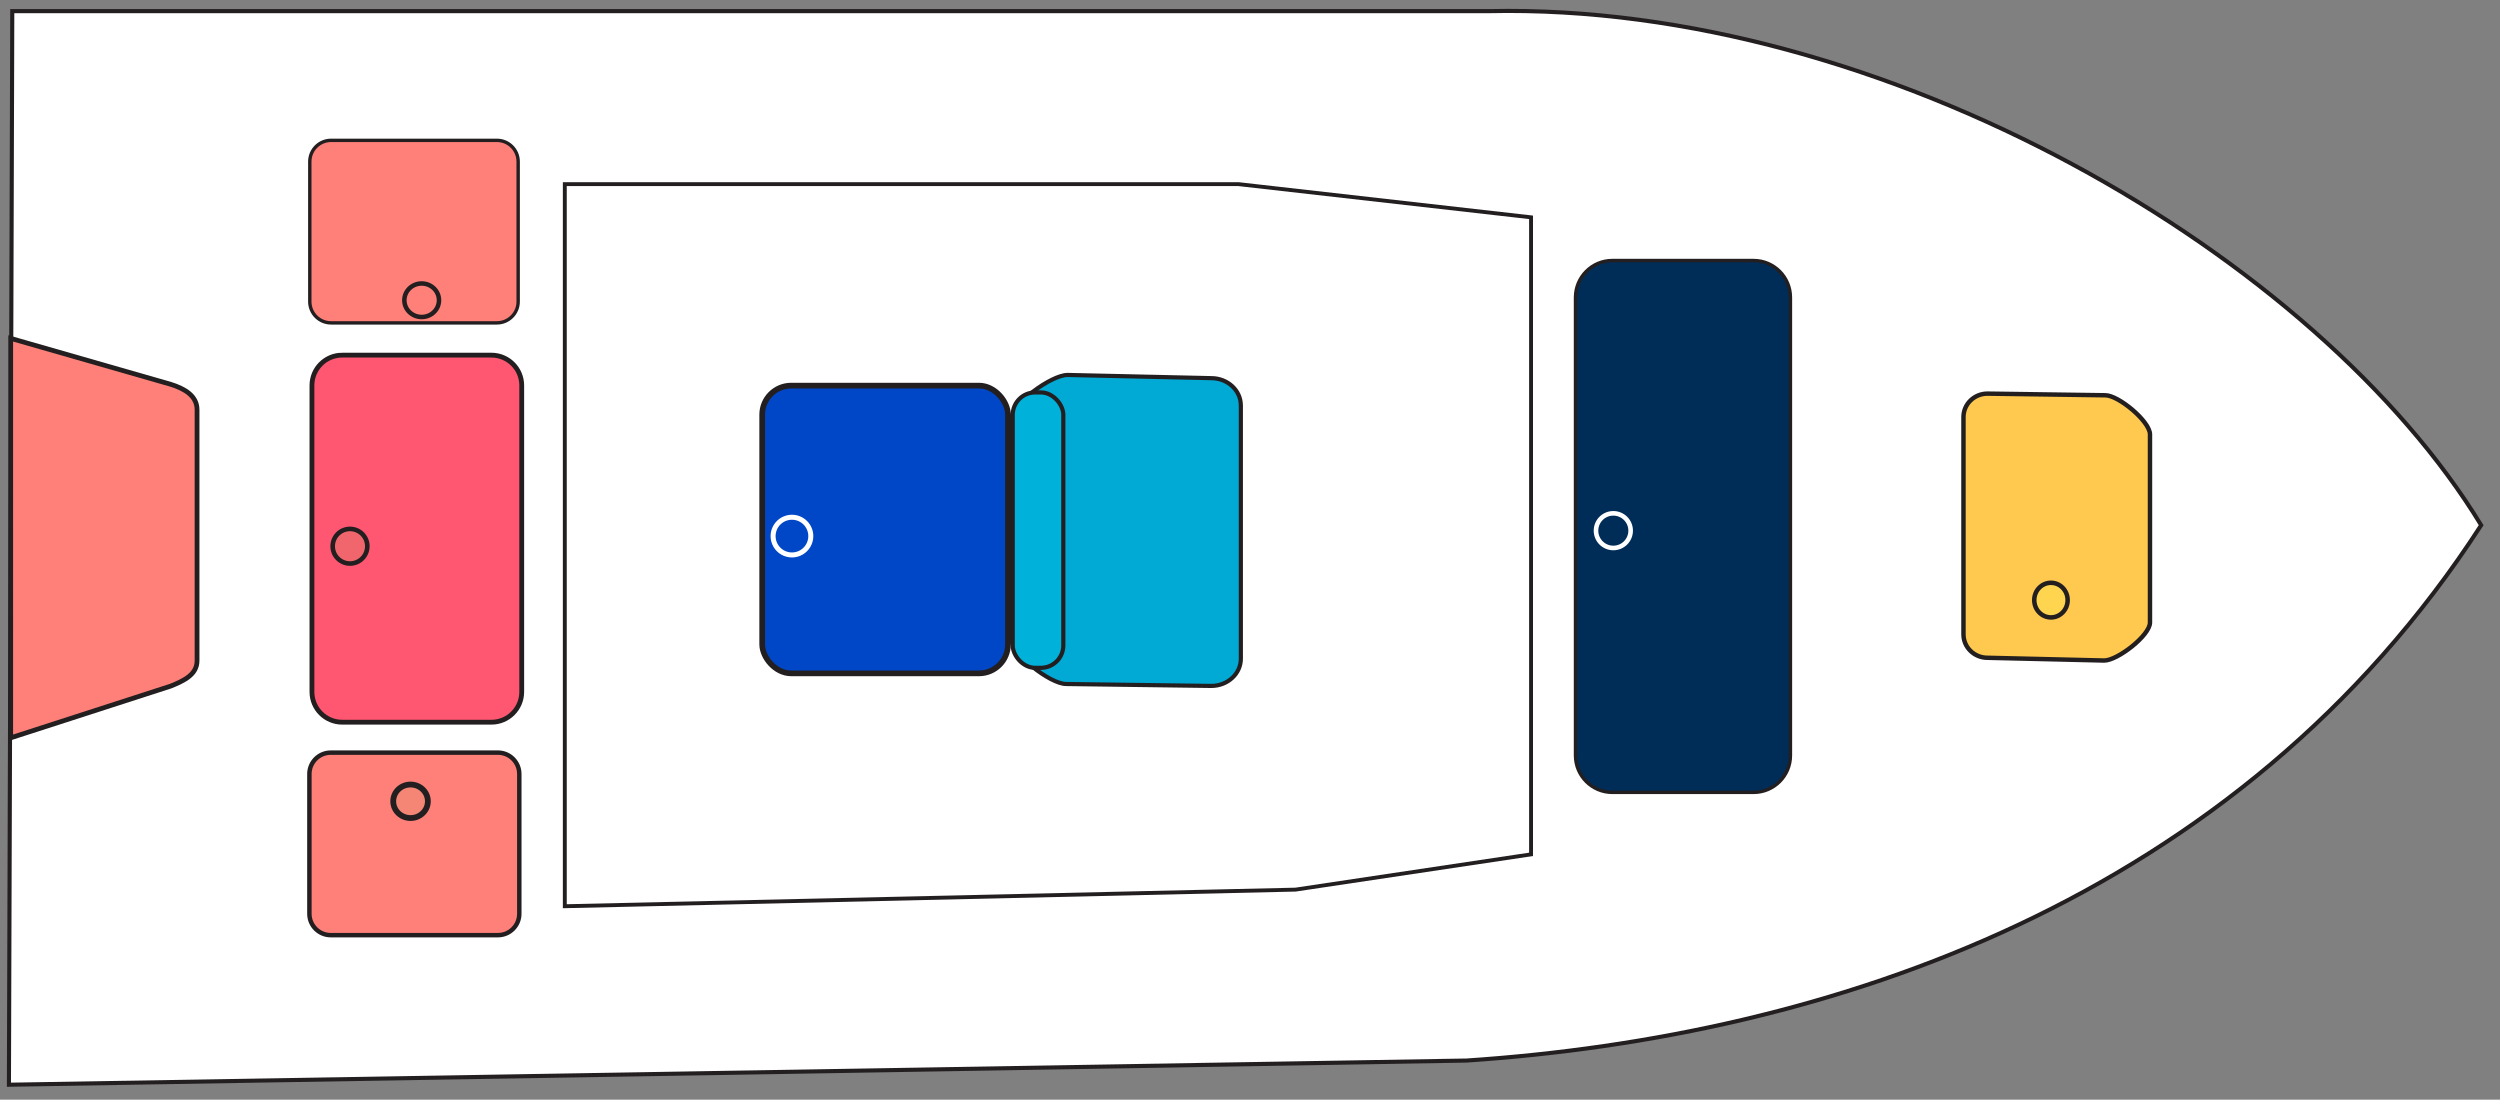 <?xml version="1.0" encoding="UTF-8"?>
<svg id="Layer_1" xmlns="http://www.w3.org/2000/svg" xmlns:xlink="http://www.w3.org/1999/xlink" version="1.1" viewBox="0 0 1000 439.88">
  <rect x="0" y="0" width="1000" height="439.88" fill="#808080" stroke="none"/>
  <!-- Generator: Adobe Illustrator 29.0.0, SVG Export Plug-In . SVG Version: 2.1.0 Build 186)  -->
  <defs>
    <style>
      .st0, .st1, .st2, .st3, .st4, .st5, .st6, .st7, .st8, .st9, .st10, .st11, .st12, .st13 {
        fill: none;
      }

      .st14 {
        fill: #f58675;
      }

      .st15 {
        fill: #002453;
      }

      .st1 {
        stroke-width: 2.32px;
      }

      .st1, .st2, .st3, .st4, .st5, .st6, .st7, .st16, .st17, .st18, .st8, .st9, .st10, .st11 {
        stroke: #231f20;
      }

      .st1, .st2, .st3, .st4, .st5, .st6, .st7, .st16, .st17, .st18, .st8, .st9, .st10, .st11, .st12, .st13 {
        stroke-miterlimit: 10;
      }

      .st19 {
        fill: #ffc94f;
      }

      .st20 {
        fill: #ff8079;
      }

      .st2 {
        stroke-width: 1.36px;
      }

      .st3 {
        stroke-width: 1.78px;
      }

      .st4 {
        stroke-width: 1.78px;
      }

      .st5 {
        stroke-width: 1.67px;
      }

      .st6 {
        stroke-width: 1.56px;
      }

      .st7 {
        stroke-width: 1.64px;
      }

      .st16 {
        fill: #0047c7;
        stroke-width: 2.28px;
      }

      .st21 {
        clip-path: url(#clippath-1);
      }

      .st22 {
        fill: #ffd44f;
      }

      .st23 {
        fill: #0056a7;
      }

      .st24 {
        fill: #fff;
      }

      .st25 {
        fill: #00b1da;
      }

      .st17 {
        fill: #002c58;
        stroke-width: 1.37px;
      }

      .st18 {
        fill: #ff5772;
        stroke-width: 1.93px;
      }

      .st8 {
        stroke-width: 1.91px;
      }

      .st9 {
        stroke-width: 1.81px;
      }

      .st10 {
        stroke-width: 1.81px;
      }

      .st11, .st12 {
        stroke-width: 1.84px;
      }

      .st12, .st13 {
        stroke: #fff;
      }

      .st26 {
        fill: #f1666c;
      }

      .st27 {
        clip-path: url(#clippath);
      }

      .st13 {
        stroke-width: 2px;
      }

      .st28 {
        fill: #00aad5;
      }
    </style>
    <clipPath id="clippath">
      <rect class="st0" x="-97.01" y="-8.98" width="1109.64" height="454.04"/>
    </clipPath>
    <clipPath id="clippath-1">
      <rect class="st0" x="-97.01" y="-8.98" width="1109.64" height="454.04"/>
    </clipPath>
  </defs>
  <g class="st27">
    <path class="st24" d="M4.91,4.46h590.55c158.7-3.51,331.77,98.36,397.01,205.62-97.32,150.41-260.99,204.44-405.86,214.14L3.57,433.89,4.91,4.46Z"/>
    <path class="st7" d="M4.91,4.46h590.55c158.7-3.51,331.77,98.36,397.01,205.62-97.32,150.41-260.99,204.44-405.86,214.14L3.57,433.89,4.91,4.46Z"/>
  </g>
  <g class="st21">
    <path class="st12" d="M79.55,120.14c-3.82,0-6.93-3.1-6.93-6.93s3.1-6.93,6.93-6.93,6.93,3.1,6.93,6.93-3.1,6.93-6.93,6.93Z"/>
    <path class="st12" d="M80.24,327.24c-3.82,0-6.93-3.1-6.93-6.93s3.1-6.93,6.93-6.93,6.93,3.1,6.93,6.93-3.1,6.93-6.93,6.93Z"/>
    <path class="st23" d="M304.88,257.74v-91.89c0-6.41,5.2-11.6,11.6-11.6h75.1c6.41,0,11.6,5.2,11.6,11.6v91.89c0,6.41-5.19,11.6-11.6,11.6h-75.1c-6.41,0-11.6-5.2-11.6-11.6"/>
    <rect class="st16" x="304.88" y="154.25" width="98.31" height="115.09" rx="11.6" ry="11.6"/>
    <circle class="st13" cx="316.78" cy="214.44" r="7.54"/>
    <path class="st28" d="M496.34,162.17v101.31c0,6.02-5.29,10.89-11.82,10.89l-58.04-.77c-6.53,0-21.99-12.19-21.99-18.21v-87.71c0-6.02,16.01-17.7,22.54-17.7l57.48,1.28c6.53,0,11.82,4.88,11.82,10.89"/>
    <path class="st5" d="M496.34,162.17v101.31c0,6.02-5.29,10.89-11.82,10.89l-58.04-.77c-6.53,0-21.99-12.19-21.99-18.21v-87.71c0-6.02,16.01-17.7,22.54-17.7l57.48,1.28c6.53,0,11.82,4.88,11.82,10.89Z"/>
    <path class="st25" d="M405.09,258.17v-92.23c0-4.95,4.01-8.96,8.96-8.96h2.33c4.95,0,8.96,4.01,8.96,8.96v92.23c0,4.95-4.01,8.96-8.96,8.96h-2.33c-4.95,0-8.96-4.01-8.96-8.96"/>
    <rect class="st5" x="405.09" y="156.98" width="20.24" height="110.15" rx="8.96" ry="8.96"/>
    <path class="st15" d="M630.21,302.19V118.96c0-8.15,6.6-14.75,14.75-14.75h56.47c8.15,0,14.75,6.6,14.75,14.75v183.24c0,8.15-6.6,14.75-14.75,14.75h-56.47c-8.15,0-14.75-6.61-14.75-14.75"/>
    <path class="st17" d="M644.96,104.21h56.46c8.14,0,14.75,6.61,14.75,14.75v183.24c0,8.14-6.61,14.75-14.75,14.75h-56.47c-8.14,0-14.75-6.61-14.75-14.75V118.96c0-8.14,6.61-14.75,14.75-14.75Z"/>
    <path class="st12" d="M645.33,219.19c-3.82,0-6.93-3.1-6.93-6.93s3.1-6.93,6.93-6.93,6.93,3.1,6.93,6.93-3.1,6.93-6.93,6.93Z"/>
    <path class="st19" d="M785.39,253.75v-86.95c0-5.16,4.3-9.35,9.6-9.35l47.14.66c5.3,0,17.86,10.46,17.86,15.63v75.28c0,5.16-13.01,15.19-18.31,15.19l-46.69-1.1c-5.3,0-9.6-4.19-9.6-9.35"/>
    <path class="st3" d="M785.39,253.75v-86.95c0-5.16,4.3-9.35,9.6-9.35l47.14.66c5.3,0,17.86,10.46,17.86,15.63v75.28c0,5.16-13.01,15.19-18.31,15.19l-46.69-1.1c-5.3,0-9.6-4.19-9.6-9.35Z"/>
    <path class="st22" d="M820.38,246.97c-3.69,0-6.68-3.1-6.68-6.93s2.99-6.93,6.68-6.93,6.68,3.1,6.68,6.93-2.99,6.93-6.68,6.93"/>
    <path class="st9" d="M820.38,246.97c-3.69,0-6.68-3.1-6.68-6.93s2.99-6.93,6.68-6.93,6.68,3.1,6.68,6.93-2.99,6.93-6.68,6.93Z"/>
    <polygon class="st6" points="612.42 86.93 612.42 341.74 518.19 355.85 225.92 362.49 225.92 73.65 495.37 73.65 612.42 86.93"/>
    <path class="st26" d="M124.77,276.77v-122.61c0-6.69,5.42-12.11,12.11-12.11h59.69c6.69,0,12.11,5.42,12.11,12.11v122.61c0,6.69-5.42,12.11-12.11,12.11h-59.69c-6.68,0-12.11-5.42-12.11-12.11"/>
    <path class="st18" d="M136.88,142.06h59.7c6.68,0,12.11,5.42,12.11,12.11v122.6c0,6.68-5.43,12.11-12.11,12.11h-59.69c-6.68,0-12.11-5.42-12.11-12.11v-122.61c0-6.68,5.42-12.11,12.11-12.11Z"/>
    <path class="st26" d="M140,225.42c-3.82,0-6.93-3.1-6.93-6.93s3.1-6.93,6.93-6.93,6.93,3.1,6.93,6.93-3.1,6.93-6.93,6.93"/>
    <path class="st11" d="M140,225.42c-3.82,0-6.93-3.1-6.93-6.93s3.1-6.93,6.93-6.93,6.93,3.1,6.93,6.93-3.1,6.93-6.93,6.93Z"/>
    <path class="st20" d="M132.43,56.14h66.33c4.7,0,8.51,3.81,8.51,8.51v55.99c0,4.7-3.81,8.51-8.51,8.51h-66.33c-4.7,0-8.51-3.81-8.51-8.51v-55.99c0-4.7,3.81-8.51,8.51-8.51"/>
    <path class="st2" d="M132.43,56.14h66.33c4.7,0,8.51,3.81,8.51,8.51v55.99c0,4.7-3.81,8.51-8.51,8.51h-66.33c-4.7,0-8.51-3.81-8.51-8.51v-55.99c0-4.7,3.81-8.51,8.51-8.51Z"/>
    <path class="st10" d="M168.67,126.8c-3.82,0-6.93-3-6.93-6.7s3.1-6.71,6.93-6.71,6.93,3,6.93,6.71-3.1,6.7-6.93,6.7Z"/>
    <path class="st20" d="M4.28,295.12v-159.77l64.02,18.38c5.47,1.72,10.52,4.56,10.52,10.18v100.34c0,5.62-5.28,8.05-10.52,10.18l-64.02,20.7Z"/>
    <path class="st8" d="M4.28,295.12v-159.77l64.02,18.38c5.47,1.72,10.52,4.56,10.52,10.18v100.34c0,5.62-5.28,8.05-10.52,10.18l-64.02,20.7Z"/>
    <path class="st20" d="M199.18,374.06h-66.88c-4.72,0-8.54-3.82-8.54-8.54v-55.93c0-4.72,3.82-8.54,8.54-8.54h66.88c4.72,0,8.54,3.82,8.54,8.54v55.93c0,4.71-3.82,8.54-8.54,8.54"/>
    <path class="st4" d="M132.3,301.05h66.88c4.71,0,8.54,3.83,8.54,8.54v55.93c0,4.71-3.83,8.54-8.54,8.54h-66.88c-4.71,0-8.54-3.83-8.54-8.54v-55.93c0-4.71,3.83-8.54,8.54-8.54Z"/>
    <path class="st14" d="M164.22,313.81c3.82,0,6.93,3,6.93,6.7s-3.1,6.71-6.93,6.71-6.93-3-6.93-6.71,3.1-6.7,6.93-6.7"/>
    <path class="st1" d="M164.22,313.81c3.82,0,6.93,3,6.93,6.7s-3.1,6.71-6.93,6.71-6.93-3-6.93-6.71,3.1-6.7,6.93-6.7Z"/>
  </g>
</svg>